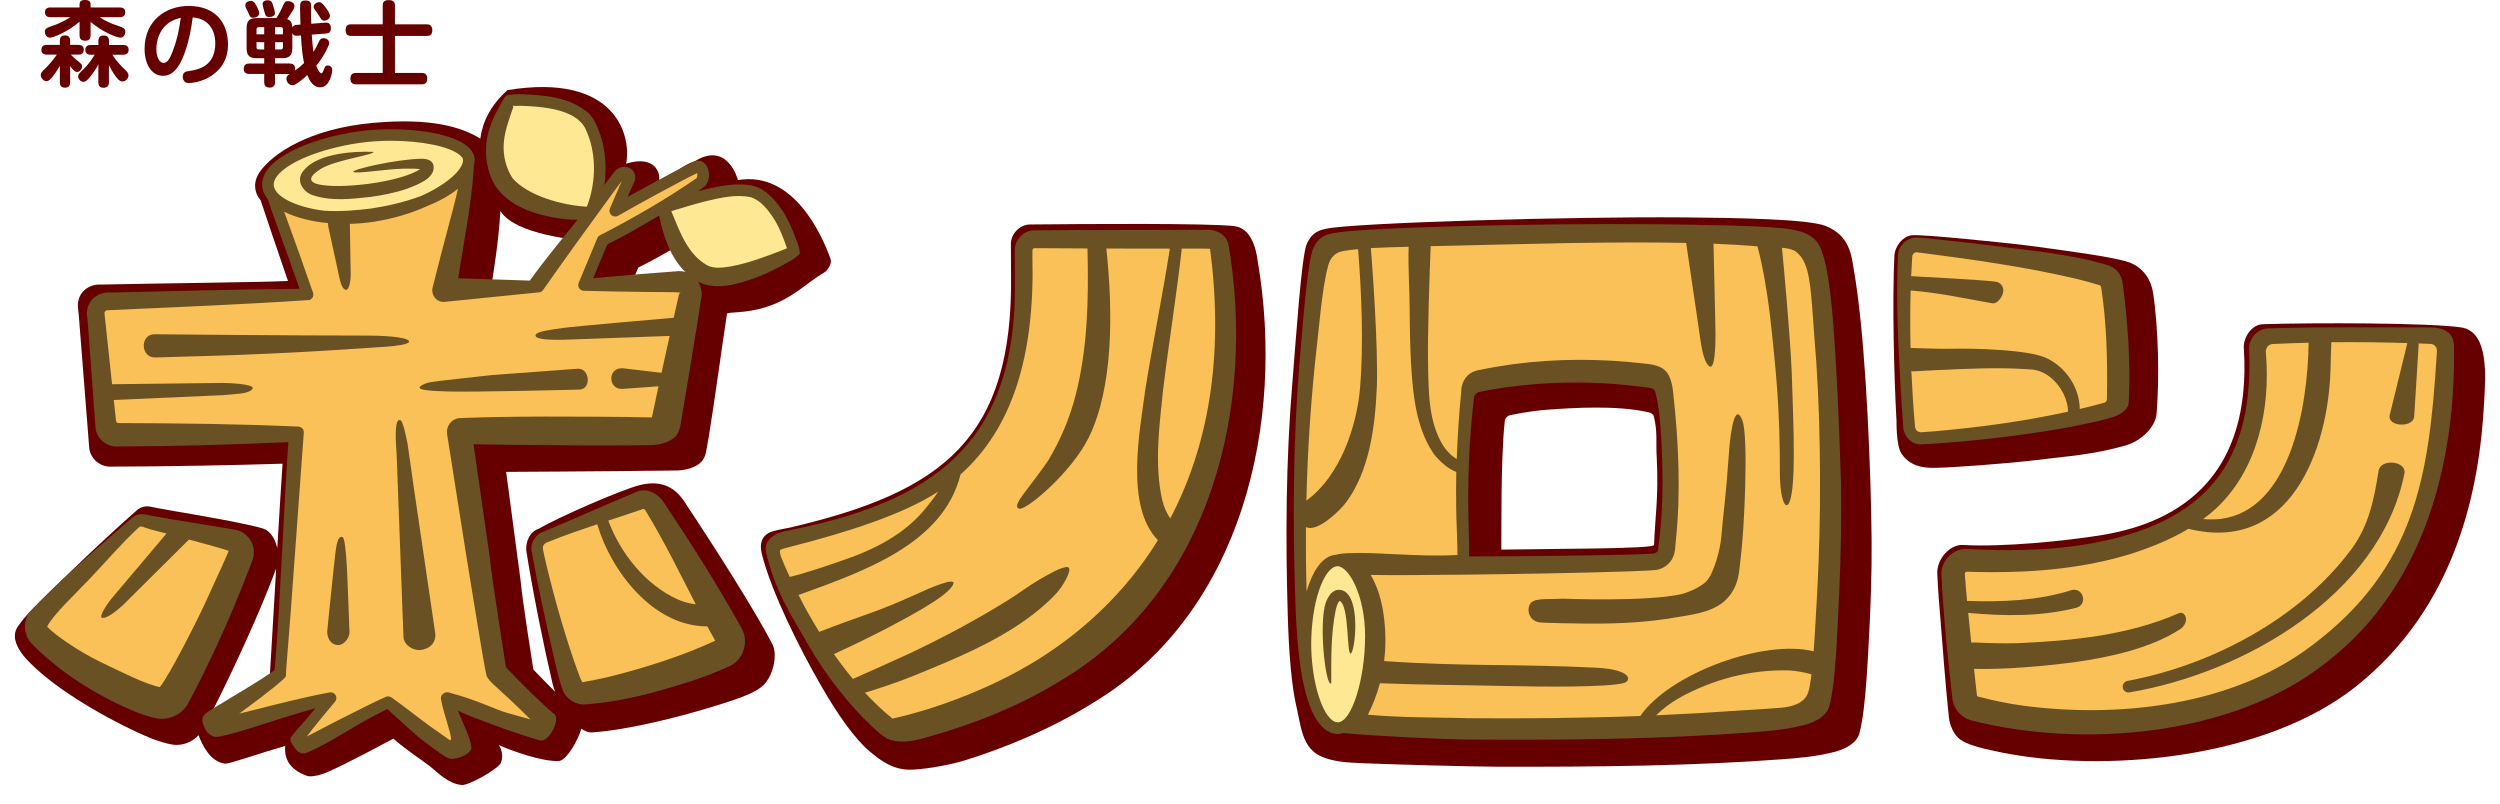 <svg width="84" height="27" viewBox="0 0 84 27" fill="none" xmlns="http://www.w3.org/2000/svg">
<path d="M62.294 9.091C62.208 8.608 62.172 7.931 61.347 7.594C60.758 7.354 58.233 7.318 56.56 7.304C52.834 7.273 45.536 7.481 44.551 7.686C44.23 7.754 44.056 7.874 43.91 8.19C43.727 8.588 43.536 11.507 43.422 12.881C43.205 15.482 43.191 18.103 43.27 20.711C43.285 21.041 43.316 22.76 43.578 23.82C43.699 24.372 43.751 24.954 44.178 25.289C44.434 25.49 44.908 25.598 45.399 25.624C46.498 25.685 49.517 25.759 50.322 25.762C53.584 25.769 56.887 25.738 59.911 25.509C60.411 25.471 60.973 25.423 61.469 25.303C61.84 25.233 62.369 25.038 62.476 24.639C62.705 23.792 62.765 21.969 62.832 20.733C62.888 19.424 62.902 18.546 62.872 17.241C62.812 14.462 62.627 10.982 62.292 9.087L62.294 9.091ZM55.576 18.314C55.521 18.446 52.156 18.436 50.445 18.467C50.453 17.894 50.419 15.466 50.559 14.164C50.565 14.06 50.639 13.976 50.735 13.952C50.735 13.952 51.364 13.81 52.003 13.765C52.858 13.704 54.344 13.607 55.404 13.857C55.476 13.874 55.534 13.912 55.565 13.974C55.704 14.526 55.63 14.846 55.668 15.415C55.732 16.72 55.607 17.4 55.576 18.315V18.314Z" fill="#660000"/>
<path d="M23.055 16.94C22.857 16.644 22.474 16.054 21.497 16.299C20.878 16.453 18.718 17.398 18.107 17.765C17.815 17.852 17.634 18.2 17.692 18.56C17.922 19.993 18.289 21.796 18.563 22.956C18.584 23.039 18.613 23.139 18.651 23.243C18.389 22.978 18.121 22.708 17.921 22.498C17.852 22.049 17.55 20.157 17.494 19.521L17.006 15.856C17.006 15.856 20.201 15.839 22.406 15.812L22.644 15.809C22.988 15.823 23.494 15.708 23.649 15.399C23.714 15.284 23.731 15.156 23.753 15.031L23.833 14.56C23.976 13.704 24.297 11.382 24.427 10.542C24.439 10.473 25.023 10.542 25.723 10.322C26.657 10.03 27.122 9.48 27.68 9.166C27.815 9.087 27.959 8.851 27.909 8.708C27.634 7.93 26.672 5.731 24.795 6.051C24.795 6.051 24.461 4.734 23.352 5.413C22.768 5.605 22.055 6.313 22.092 6.233C22.279 5.884 22.047 5.179 21.038 5.5C21.221 4.585 20.717 2.431 17.052 3.027C16.469 3.548 16.21 4.114 16.139 4.658C15.491 4.257 14.461 3.959 12.563 4.126C10.356 4.32 9.163 5.18 8.75 5.745C8.605 5.943 8.549 6.147 8.58 6.353C8.602 6.49 8.664 6.618 8.761 6.738C8.825 6.941 9.402 8.65 9.676 9.441C8.714 9.486 5.471 9.517 3.415 9.561C3.025 9.534 2.675 9.768 2.622 10.166C2.6 10.312 2.648 10.523 2.651 10.646L2.997 15.042C3.027 15.409 3.373 15.702 3.738 15.678C5.656 15.675 8.028 15.627 9.494 15.58C9.446 16.279 9.382 17.327 9.316 18.421C9.252 18.125 9.093 17.844 8.853 17.765C8.34 17.593 6.31 17.249 5.921 17.185L5.338 17.08L5.037 17.021C4.875 16.991 4.702 17.046 4.588 17.154C3.529 18.081 1.971 19.571 0.983 20.573C0.849 20.728 0.749 20.838 0.605 21.043C0.195 21.629 1.106 22.357 1.248 22.499C2.182 23.354 3.911 24.333 5.084 24.81C5.315 24.899 5.567 24.983 5.814 25.022C6.141 25.063 6.458 24.932 6.671 24.703C6.795 25.033 7.066 25.604 7.568 25.659C7.697 25.673 8.848 25.27 9.583 25.063C9.552 25.398 9.644 25.827 10.316 26.07C10.453 26.12 10.776 26.041 10.988 25.949C11.69 25.646 13.031 24.912 13.218 24.818C13.622 25.181 14.253 25.592 14.47 25.765C14.702 25.952 15.05 26.329 15.509 26.376C15.757 26.401 16.739 25.83 16.822 25.643C16.943 25.369 16.822 25.124 16.761 25.032C17.112 25.199 18.242 25.612 18.791 25.567C19.022 25.548 19.418 24.898 19.533 24.483C19.652 24.569 19.78 24.623 19.936 24.606C21.169 24.516 22.942 24.062 24.12 23.691C24.538 23.553 25.25 23.355 25.585 23.079C25.943 22.813 26.155 22.039 25.952 21.645C25.403 20.576 24.053 18.448 23.051 16.942L23.055 16.94ZM21.444 8.992C22.05 8.692 22.61 8.36 23.186 8.02C23.32 8.683 23.235 9.528 23.146 9.534C22.98 9.542 21.5 10.077 20.97 10.127L21.444 8.992ZM6.968 24.222C7.613 22.983 8.485 21.114 8.993 19.84C9.087 19.61 9.176 19.373 9.265 19.139C9.269 19.126 9.274 19.114 9.279 19.101C9.162 21.088 9.051 23.018 9.039 23.093C8.613 23.399 7.534 23.895 6.968 24.222ZM16.433 10.125C16.61 8.94 16.739 8.243 16.814 7.091C16.817 7.097 16.822 7.102 16.825 7.108C17.346 7.88 19.234 8.053 20.096 8.146C20.213 8.154 20.327 8.16 20.439 8.16C19.894 8.839 19.324 9.523 18.838 10.205L16.432 10.125H16.433Z" fill="#660000"/>
<path d="M82.692 11C81.601 10.844 77.766 10.84 76.035 10.893C75.645 10.899 75.344 11.373 75.396 11.752C75.638 15.9 73.366 17.528 70.629 17.977C69.372 18.183 67.259 18.386 65.987 18.312C65.5 18.267 65.052 18.821 65.094 19.303C65.118 19.831 65.16 20.351 65.204 20.87C65.261 21.625 65.383 23.154 65.463 23.912L65.484 24.107C65.506 24.346 65.645 24.694 65.863 24.848C66.077 25.001 66.454 25.122 67.208 25.275C70.659 25.977 76.084 25.525 79.176 23.053C82.507 20.39 83.316 16.496 83.469 13.474C83.508 12.71 83.651 11.138 82.691 11H82.692Z" fill="#660000"/>
<path d="M71.456 14.955C71.883 14.833 72.424 14.392 72.463 13.887C72.555 12.726 72.528 11.039 72.341 9.826C72.281 9.428 72.036 9.001 71.548 8.819C71.059 8.636 69.302 8.404 68.036 8.238C67.529 8.174 64.677 7.872 64.25 7.903C63.935 7.925 63.665 8.284 63.651 8.595C63.578 10.138 63.637 12.597 63.722 14.13C63.722 14.13 63.71 14.969 63.883 15.232C64.056 15.496 64.342 15.72 64.951 15.72C65.561 15.72 67.49 15.569 68.374 15.463C69.545 15.317 70.311 15.284 71.456 14.958V14.955Z" fill="#660000"/>
<path d="M41.468 7.596C40.558 7.495 36.433 7.524 34.629 7.542C34.265 7.535 33.947 7.864 33.966 8.228L33.971 9.218C34.047 14.735 31.667 16.514 26.629 17.706C26.487 17.746 25.944 17.823 25.804 17.919C25.606 18.044 25.508 18.255 25.6 18.621C25.918 19.894 26.872 21.798 27.576 23.019C28.149 24.018 28.726 24.834 29.224 25.249C29.59 25.554 30.017 25.89 30.658 25.86C31.299 25.829 32.078 25.654 32.399 25.554C33.681 25.157 35.31 24.513 36.826 23.554C41.736 20.541 43.184 14.224 42.262 8.789C42.201 8.301 42.017 7.659 41.468 7.598V7.596Z" fill="#660000"/>
<path d="M70.692 14.008C70.979 13.944 71.264 13.536 71.272 13.244C71.275 13.216 71.071 9.665 71.027 9.579C70.936 9.388 70.408 9.079 70.202 9.031C68.965 8.661 64.721 8.201 64.552 8.206C64.237 8.218 63.894 8.566 63.88 8.878C63.807 10.42 64.094 14.1 64.094 14.1C64.083 14.356 64.398 14.732 64.674 14.772C64.744 14.793 69.538 14.308 70.69 14.008H70.692ZM82.266 12.023C82.258 11.549 81.77 11.29 81.35 11.29C79.731 11.29 78.074 11.267 76.341 11.321C75.951 11.328 75.679 11.858 75.73 12.237C75.892 16.322 73.929 17.763 70.386 18.527C69.142 18.796 67.565 18.813 66.294 18.741C65.808 18.696 65.519 19.023 65.561 19.505C65.585 20.034 65.934 23.781 66.049 23.811C69.795 24.757 74.852 24.464 77.959 22.009C81.438 19.354 82.325 15.627 82.264 12.025L82.266 12.023Z" fill="#F9C158"/>
<path d="M61.439 11.047C61.355 10.024 61.279 9.055 61.073 8.665C60.844 8.23 60.092 7.987 59.791 7.933C59.166 7.819 57.126 7.823 55.454 7.811C51.729 7.78 46.087 7.848 45.103 8.056C44.782 8.123 44.393 8.35 44.248 8.667C44.066 9.065 43.935 10.927 43.821 12.3C43.604 14.902 43.62 17.54 43.7 20.149C43.714 20.48 43.712 21.988 43.974 23.049C44.096 23.602 44.278 24.175 44.646 24.302C45.624 24.637 48.69 24.593 49.593 24.607C52.855 24.635 55.333 24.684 58.356 24.454C58.857 24.417 59.846 24.269 60.342 24.149C60.713 24.079 61.12 23.937 61.227 23.538C61.456 22.691 61.495 21.446 61.562 20.21C61.619 18.901 61.684 17.637 61.654 16.331C61.594 14.371 61.569 12.608 61.441 11.048L61.439 11.047ZM55.974 18.315C55.882 18.773 55.576 18.83 55.209 18.864C54.232 18.956 50.538 18.864 49.254 18.895C49.162 17.735 49.143 15.037 49.285 13.735C49.316 13.063 49.53 12.789 50.263 12.728C50.263 12.728 53.683 12.422 54.661 12.545C54.734 12.555 55.668 12.606 55.852 13.033C55.991 13.585 55.997 14.328 56.034 14.897C56.098 16.202 56.126 17.554 55.974 18.317V18.315Z" fill="#F9C158"/>
<path d="M40.49 7.931C40.49 7.931 36.707 7.945 34.902 7.962C34.538 7.956 34.272 8.363 34.29 8.726V10.008C34.367 15.525 31.805 16.929 26.961 17.886C26.136 18.069 25.831 18.375 25.922 18.741C26.241 20.013 28.488 23.535 29.526 24.481C29.898 24.65 30.392 24.662 30.718 24.573C32.397 24.115 34.148 23.424 35.664 22.466C40.575 19.454 41.991 13.915 41.069 8.48C40.986 8.146 40.807 7.902 40.489 7.931H40.49Z" fill="#F9C158"/>
<path d="M16.703 22.558C16.634 22.109 15.482 14.557 15.482 14.557L21.528 14.618C21.871 14.632 22.351 14.499 22.506 14.19C22.571 14.075 23.048 11.488 23.178 10.647C23.19 10.579 23.413 9.445 23.299 9.274C23.669 9.489 24.335 9.359 24.704 9.274C25.336 9.13 26.585 8.575 26.686 8.45C26.697 8.297 25.852 6.584 25.437 6.464C24.851 6.325 23.162 6.757 23.117 6.769C23.195 6.715 23.766 5.448 23.299 5.578C23.105 5.654 21.338 6.697 20.826 6.983C20.912 6.785 21.063 6.206 21.101 6.128C21.288 5.779 21.115 5.664 20.795 5.823C20.683 5.877 20.123 6.677 20.123 6.677C20.224 5.975 20.244 4.539 19.817 3.99C19.318 3.348 18.03 3.31 17.252 3.289C17.09 3.289 16.398 5.119 16.703 5.854C17.222 7.106 19.552 7.288 19.664 7.288C19.119 7.967 18.501 8.927 18.016 9.609L14.871 9.822C15.056 8.581 15.596 6.421 15.725 5.823C15.75 5.709 15.738 5.197 15.543 5.029C14.915 4.489 13.296 4.405 12 4.602C10.593 4.814 9.573 5.168 9.16 5.732C9.015 5.93 8.915 6.312 9.039 6.618C9.23 7.097 10.015 9.002 10.291 9.794C8.232 9.813 6.087 10.025 4.031 10.069C3.641 10.042 3.23 10.343 3.177 10.741C3.155 10.888 3.482 14.039 3.482 14.039C3.512 14.406 3.972 14.764 4.337 14.741C6.255 14.738 8.011 14.796 9.926 14.71C9.781 16.815 9.397 22.465 9.377 22.588C8.778 23.017 7.25 23.973 7.178 24.054C7.11 24.13 7.27 24.431 7.423 24.512C7.537 24.573 10.23 23.711 10.966 23.505C10.904 23.583 10.26 24.514 10.08 24.757C10.001 24.866 10.174 25.123 10.386 25.031C11.088 24.729 12.856 23.658 13.043 23.566C13.447 23.929 14.743 25.053 14.907 25.123C15.136 25.223 15.571 25.264 15.608 25.063C15.632 24.941 15.281 23.778 15.181 23.536C15.532 23.703 17.335 24.44 17.807 24.575C18.105 24.659 18.535 24.225 18.326 24.055C17.918 23.723 17.205 23.085 16.708 22.558H16.703ZM20.276 8.053C20.882 7.753 21.717 7.31 22.292 6.97C22.426 7.633 23.126 8.873 23.635 9.366C23.555 9.342 20.226 9.5 19.696 9.548L20.276 8.051V8.053ZM8.182 18.711C8.239 18.314 8.08 18.031 7.694 17.978C7.654 17.969 5.068 17.49 5.068 17.49C4.906 17.46 4.359 17.657 4.243 17.765C3.273 18.695 1.26 20.651 1.159 20.879C1.059 21.111 1.274 21.482 1.404 21.704C1.51 21.877 4.883 23.742 5.129 23.781C5.556 23.832 6.013 23.542 6.197 23.169C6.207 23.152 8.176 18.8 8.182 18.711ZM22.23 17.276C22.032 16.98 21.603 16.731 21.252 16.879C20.664 17.127 18.657 17.881 18.565 17.917C18.273 18.005 17.924 18.315 18.077 18.833C18.077 18.833 19.023 22.802 19.145 23.138C19.267 23.444 19.761 23.45 20.092 23.413C21.325 23.322 24.389 22.126 24.458 22.069C24.815 21.802 24.65 21.415 24.427 21.03C23.607 19.559 23.231 18.78 22.228 17.273L22.23 17.276Z" fill="#F9C158"/>
<path d="M41.273 8.199C41.19 7.866 40.84 7.694 40.521 7.722H40.323C38.513 7.73 36.565 7.722 34.761 7.739C34.398 7.733 34.08 8.062 34.098 8.426V8.625L34.103 9.416C34.179 14.933 31.318 16.87 26.476 17.827C26.334 17.868 26.178 17.875 26.039 17.972C25.841 18.097 25.662 18.255 25.754 18.621C26.072 19.893 26.477 20.484 27.179 21.705C27.753 22.705 28.539 23.692 29.255 24.367C29.425 24.528 29.604 24.698 29.808 24.818C30.179 24.986 30.641 24.91 30.967 24.821C32.646 24.363 34.276 23.734 35.792 22.775C40.702 19.762 42.198 13.636 41.276 8.201L41.273 8.199ZM26.231 18.466C26.264 18.445 26.658 18.345 26.658 18.345C28.459 17.886 30.337 17.283 31.483 16.544C31.499 16.534 31.513 16.523 31.528 16.514C31.408 16.695 31.274 16.868 31.115 17.063C30.395 17.963 29.344 18.484 28.26 18.847C27.764 19.017 27.125 19.242 26.535 19.385C26.301 18.861 26.14 18.537 26.229 18.47L26.231 18.466ZM34.568 22.345C32.979 23.282 31.117 23.903 29.988 24.146C29.663 23.884 29.356 23.589 29.063 23.276C29.538 23.128 30.137 22.937 30.77 22.678C32.079 22.142 33.404 21.599 34.552 20.762C34.995 20.439 35.427 20.038 35.603 19.805C35.779 19.571 36.052 19.082 35.87 19.054C35.686 19.026 35.146 19.343 34.862 19.511C34.571 19.684 34.172 19.978 33.886 20.155C32.77 20.854 31.53 21.503 30.497 21.986C29.892 22.267 29.276 22.534 28.657 22.813C28.431 22.541 28.219 22.262 28.02 21.978C29.517 21.289 30.516 20.737 30.997 20.452C31.52 20.14 31.959 19.84 32.035 19.611C32.113 19.376 31.176 19.786 30.828 19.946C29.46 20.578 29.053 20.637 27.525 21.231C27.262 20.806 27.028 20.386 26.83 19.992C29.094 19.173 31.692 18.261 32.275 15.94C34.028 14.379 34.772 11.928 34.689 8.622L34.691 8.424C34.686 8.377 34.714 8.337 34.763 8.338C35.343 8.343 35.938 8.344 36.539 8.348C36.582 10.046 36.545 11.7 36.144 13.268C35.951 14.027 35.642 14.766 35.24 15.437C35.028 15.762 34.976 15.814 34.644 16.263C34.395 16.6 34.008 17.035 34.248 17.093C34.488 17.149 36.004 15.876 36.584 14.696C37.398 13.037 37.407 10.531 37.173 8.351C37.888 8.352 38.602 8.354 39.307 8.354C39.066 9.918 38.742 11.471 38.488 13.051C38.302 14.46 37.786 17.007 38.907 18.15C37.782 19.97 36.252 21.355 34.569 22.346L34.568 22.345ZM39.322 17.419C39.196 17.245 39.101 17.019 39.043 16.768C38.787 15.589 38.951 14.342 39.076 13.132C39.264 11.547 39.53 9.958 39.707 8.354C39.913 8.354 40.119 8.354 40.323 8.354C40.389 8.355 40.579 8.351 40.638 8.358C40.648 8.358 40.654 8.365 40.659 8.368C41.148 12.089 40.554 15.076 39.322 17.417V17.419Z" fill="#695123"/>
<path d="M70.838 14.061C71.125 13.997 71.515 13.81 71.524 13.52C71.527 13.492 71.529 13.403 71.532 13.375C71.585 12.151 71.49 10.768 71.326 9.55C71.315 9.456 71.295 9.36 71.251 9.276C71.161 9.084 70.975 8.943 70.771 8.895C69.534 8.525 68.145 8.412 66.88 8.246C66.373 8.182 65.868 8.125 65.361 8.072C65.186 8.059 64.539 7.975 64.371 7.98C64.056 7.992 63.786 8.268 63.772 8.58C63.699 10.122 63.783 11.643 63.869 13.176L63.92 13.938L63.948 14.32C63.937 14.576 64.151 14.879 64.427 14.919C64.497 14.939 64.6 14.927 64.669 14.925C65.561 14.877 66.454 14.788 67.34 14.682C68.511 14.535 69.69 14.359 70.843 14.061H70.838ZM64.329 8.494C64.38 8.469 64.382 8.472 64.543 8.494C66.284 8.72 68.062 8.967 69.763 9.368C70.021 9.428 70.273 9.5 70.524 9.577C70.563 9.586 70.588 9.611 70.598 9.648C70.786 10.869 70.816 12.126 70.793 13.361V13.408C70.791 13.422 70.791 13.421 70.79 13.428C70.785 13.483 70.743 13.527 70.691 13.536C70.423 13.609 70.152 13.678 69.88 13.742C69.871 13.01 69.4 12.319 68.736 12.02C68.134 11.749 66.319 11.696 65.478 11.719C65.246 11.727 64.422 11.699 64.195 11.691C64.179 11.047 64.179 10.403 64.198 9.761C64.199 9.761 64.203 9.761 64.204 9.761C65.247 9.849 65.933 10.016 66.944 10.191C67.112 10.221 67.292 9.963 67.31 9.793C67.329 9.63 67.212 9.481 67.048 9.463C66.496 9.399 64.624 9.3 64.215 9.279C64.226 9.056 64.237 8.833 64.252 8.611C64.259 8.561 64.287 8.516 64.33 8.494H64.329ZM64.21 9.374C64.21 9.374 64.21 9.363 64.21 9.358L64.224 9.374C64.224 9.374 64.215 9.374 64.21 9.374ZM64.641 14.518L64.549 14.524C64.416 14.523 64.34 14.436 64.341 14.287C64.288 13.681 64.249 13.071 64.221 12.461C64.248 12.479 64.277 12.485 64.312 12.477C64.438 12.469 64.805 12.45 64.932 12.443C66.01 12.394 67.144 12.33 68.213 12.413C68.895 12.424 69.478 13.177 69.486 13.832C68.017 14.156 66.514 14.359 65.018 14.49L64.641 14.518Z" fill="#695123"/>
<path d="M82.455 11.627C82.448 11.153 82.081 11.002 81.662 11.002C80.043 11.002 77.942 10.978 76.212 11.033C75.822 11.039 75.521 11.421 75.572 11.8C75.734 15.886 73.78 17.706 69.935 18.315C68.675 18.502 67.395 18.516 66.124 18.445C65.637 18.399 65.19 18.861 65.232 19.343C65.255 19.872 65.297 20.391 65.341 20.91C65.399 21.665 65.494 22.485 65.573 23.243L65.595 23.438C65.617 23.676 65.739 23.904 65.929 24.052C66.022 24.127 66.133 24.18 66.249 24.21C69.994 25.156 75.033 24.732 78.139 22.278C81.618 19.622 82.515 15.232 82.454 11.628L82.455 11.627ZM74.445 17.099C75.861 15.786 76.291 13.734 76.135 11.875C76.109 11.724 76.193 11.574 76.355 11.56C76.76 11.54 77.166 11.524 77.573 11.515C77.573 11.521 77.57 11.529 77.57 11.535C77.539 13.673 76.949 17.141 74.613 17.436C74.42 17.457 74.223 17.456 74.025 17.44C74.17 17.333 74.311 17.222 74.445 17.099ZM81.869 11.986C81.613 16.042 81.135 19.093 77.684 21.685C75.022 23.714 71.186 24.143 67.942 23.706C67.438 23.639 66.944 23.528 66.457 23.404C66.445 23.4 66.434 23.391 66.428 23.38L66.425 23.371C66.425 23.371 66.425 23.368 66.425 23.366C66.408 23.252 66.356 22.717 66.328 22.474C67.388 22.501 68.677 22.382 69.692 22.251C70.95 22.078 72.288 21.763 73.235 21.152C73.604 20.913 73.428 20.502 73.202 20.606C71.525 21.344 69.628 21.532 67.809 21.61C67.364 21.623 66.877 21.613 66.428 21.59C66.375 21.588 66.305 21.59 66.233 21.59C66.197 21.258 66.164 20.926 66.132 20.593C67.349 20.704 68.575 20.724 69.782 20.417C70.166 20.282 69.982 19.715 69.592 19.831C68.483 20.183 67.265 20.232 66.093 20.191C66.066 19.892 66.04 19.594 66.019 19.296C66.016 19.265 66.022 19.251 66.035 19.234C66.041 19.226 66.049 19.22 66.057 19.216C66.068 19.213 66.064 19.21 66.091 19.21C66.353 19.218 66.617 19.224 66.88 19.224C68.469 19.232 70.074 19.078 71.599 18.61C72.268 18.393 72.929 18.13 73.532 17.768C76.943 18.611 78.211 15.129 78.303 12.48L78.331 11.499C79.182 11.49 80.035 11.501 80.887 11.527C80.883 11.54 80.879 11.552 80.877 11.566L80.288 13.977C80.252 14.347 81.083 14.37 81.116 14.002L81.266 11.602C81.266 11.579 81.264 11.558 81.259 11.54C81.372 11.544 81.486 11.547 81.598 11.552L81.646 11.554C81.743 11.55 81.833 11.611 81.868 11.703C81.879 11.735 81.883 11.767 81.882 11.8L81.869 11.984V11.986Z" fill="#695123"/>
<path d="M79.921 15.811C79.775 16.755 79.6 17.642 79.022 18.433C77.846 20.026 76.152 21.212 74.342 22C73.425 22.397 72.464 22.694 71.482 22.88C71.377 22.899 71.307 22.998 71.324 23.105C71.341 23.211 71.443 23.282 71.549 23.264C75.387 22.618 79.974 20 80.791 15.9C80.854 15.484 79.993 15.404 79.921 15.813V15.811Z" fill="#695123"/>
<path d="M2.011 2.211C1.926 2.35 1.903 2.397 1.822 2.504C1.705 2.662 1.643 2.727 1.558 2.727C1.457 2.727 1.37 2.614 1.37 2.52C1.37 2.455 1.398 2.416 1.521 2.3C1.599 2.225 1.763 2.052 1.911 1.835H1.577C1.536 1.835 1.391 1.835 1.391 1.672C1.391 1.508 1.536 1.508 1.577 1.508H2.011V1.379C2.011 1.24 2.067 1.19 2.193 1.19C2.35 1.19 2.357 1.319 2.357 1.379V1.508H2.63C2.714 1.508 2.815 1.53 2.815 1.672C2.815 1.832 2.68 1.835 2.63 1.835H2.379C2.419 1.879 2.539 1.993 2.636 2.068C2.728 2.14 2.759 2.169 2.759 2.232C2.759 2.324 2.667 2.42 2.589 2.42C2.533 2.42 2.469 2.37 2.357 2.225V2.757C2.357 2.871 2.316 2.946 2.181 2.946C2.014 2.946 2.011 2.816 2.011 2.757V2.21V2.211ZM3.044 1.179C3.044 1.241 3.038 1.368 2.871 1.368C2.736 1.368 2.673 1.321 2.673 1.179V0.73C2.265 1.073 1.798 1.265 1.677 1.265C1.551 1.265 1.507 1.135 1.507 1.07C1.507 0.953 1.575 0.931 1.828 0.844C1.948 0.803 2.177 0.702 2.366 0.577H1.699C1.658 0.577 1.51 0.577 1.51 0.416C1.51 0.256 1.646 0.25 1.699 0.25H2.673V0.145C2.673 0.019 2.778 0 2.843 0C2.931 0 3.044 0.012 3.044 0.145V0.25H4.019C4.06 0.25 4.208 0.25 4.208 0.413C4.208 0.577 4.063 0.577 4.019 0.577H3.345C3.556 0.719 3.776 0.806 3.896 0.844C4.134 0.922 4.211 0.948 4.211 1.07C4.211 1.132 4.173 1.265 4.044 1.265C3.915 1.265 3.434 1.067 3.044 0.736V1.179ZM3.774 1.839C3.91 2.055 4.077 2.225 4.161 2.303C4.275 2.408 4.318 2.461 4.318 2.539C4.318 2.629 4.222 2.737 4.117 2.737C4.049 2.737 4 2.699 3.954 2.649C3.879 2.568 3.762 2.392 3.66 2.188V2.76C3.66 2.893 3.604 2.949 3.472 2.949C3.305 2.949 3.305 2.804 3.305 2.76V2.166C3.261 2.25 3.233 2.308 3.104 2.481C2.974 2.657 2.89 2.751 2.804 2.751C2.719 2.751 2.625 2.66 2.625 2.571C2.625 2.503 2.659 2.464 2.798 2.333C2.87 2.267 3.04 2.082 3.182 1.839H3.052C3.012 1.839 2.867 1.839 2.867 1.675C2.867 1.511 3.015 1.511 3.052 1.511H3.306V1.382C3.306 1.237 3.372 1.193 3.495 1.193C3.656 1.193 3.662 1.322 3.662 1.382V1.511H4.133C4.214 1.511 4.322 1.53 4.322 1.675C4.322 1.835 4.183 1.839 4.133 1.839H3.777H3.774Z" fill="#660000"/>
<path d="M6.024 2.172C5.873 2.417 5.709 2.547 5.48 2.547C5.078 2.547 4.858 2.135 4.858 1.644C4.858 0.7 5.56 0.2 6.339 0.2C7.283 0.2 7.66 0.816 7.66 1.489C7.66 1.644 7.66 2.179 7.097 2.55C6.779 2.763 6.399 2.791 6.349 2.791C6.144 2.791 6.141 2.603 6.141 2.578C6.141 2.417 6.255 2.398 6.371 2.383C6.618 2.345 7.233 2.25 7.233 1.461C7.233 0.954 6.957 0.616 6.475 0.586C6.374 1.391 6.176 1.923 6.023 2.174L6.024 2.172ZM5.722 0.735C5.366 0.954 5.254 1.347 5.254 1.65C5.254 1.952 5.374 2.115 5.499 2.115C5.628 2.115 5.722 1.942 5.804 1.719C5.974 1.266 6.027 0.933 6.074 0.596C6.003 0.615 5.87 0.646 5.722 0.735Z" fill="#660000"/>
<path d="M9.241 2.484V2.754C9.241 2.801 9.241 2.943 9.068 2.943C8.93 2.943 8.877 2.883 8.877 2.754V2.484H8.379C8.335 2.484 8.19 2.484 8.19 2.317C8.19 2.185 8.256 2.135 8.379 2.135H8.877V1.955H8.619C8.393 1.955 8.286 1.874 8.286 1.622V0.945C8.286 0.688 8.393 0.608 8.619 0.608H9.285C9.316 0.564 9.399 0.435 9.489 0.234C9.564 0.064 9.577 0.039 9.678 0.039C9.762 0.039 9.892 0.083 9.892 0.2C9.892 0.281 9.857 0.332 9.65 0.642C9.747 0.689 9.814 0.72 9.82 0.926C9.848 0.858 9.901 0.842 9.965 0.836L10.095 0.826C10.086 0.537 10.082 0.362 10.082 0.301C10.082 0.112 10.082 0.016 10.268 0.016C10.441 0.016 10.45 0.114 10.45 0.198C10.45 0.578 10.45 0.625 10.459 0.798L10.938 0.761C11.064 0.752 11.117 0.823 11.117 0.95C11.117 1.076 11.064 1.116 10.96 1.126L10.475 1.163C10.494 1.442 10.509 1.578 10.531 1.745C10.597 1.647 10.629 1.581 10.71 1.411C10.748 1.33 10.782 1.282 10.865 1.282C10.933 1.282 11.06 1.319 11.06 1.449C11.06 1.517 10.949 1.725 10.905 1.804C10.852 1.895 10.76 2.049 10.626 2.206C10.698 2.411 10.765 2.461 10.799 2.461C10.831 2.461 10.837 2.448 10.883 2.334C10.924 2.23 10.937 2.199 11.01 2.199C11.057 2.199 11.164 2.227 11.164 2.359C11.164 2.431 11.08 2.935 10.759 2.935C10.492 2.935 10.375 2.645 10.325 2.52C10.214 2.628 10.084 2.737 9.957 2.816C9.886 2.863 9.85 2.863 9.825 2.863C9.705 2.863 9.624 2.746 9.624 2.646C9.624 2.559 9.677 2.523 9.728 2.486H9.24L9.241 2.484ZM8.601 0.164C8.616 0.192 8.711 0.371 8.711 0.443C8.711 0.527 8.616 0.597 8.51 0.597C8.404 0.597 8.387 0.541 8.328 0.393C8.318 0.371 8.272 0.282 8.262 0.263C8.247 0.223 8.24 0.201 8.24 0.182C8.24 0.062 8.376 0.031 8.432 0.031C8.516 0.031 8.555 0.084 8.599 0.164H8.601ZM8.877 1.154V0.912H8.694C8.632 0.912 8.619 0.953 8.619 0.987V1.154H8.877ZM8.877 1.417H8.619V1.587C8.619 1.631 8.638 1.662 8.694 1.662H8.877V1.417ZM9.156 0.122C9.181 0.187 9.237 0.388 9.237 0.433C9.237 0.557 9.107 0.572 9.045 0.572C8.937 0.572 8.916 0.516 8.891 0.421C8.878 0.38 8.822 0.167 8.822 0.148C8.822 0.025 8.933 0.009 8.992 0.009C9.112 0.009 9.14 0.078 9.156 0.12V0.122ZM9.243 1.154H9.507V0.987C9.507 0.943 9.488 0.912 9.435 0.912H9.243V1.154ZM9.734 2.135C9.864 2.135 9.914 2.2 9.914 2.308C9.914 2.339 9.91 2.358 9.907 2.37C10.062 2.266 10.171 2.163 10.216 2.119C10.172 1.906 10.138 1.673 10.112 1.191L9.985 1.201C9.91 1.207 9.85 1.185 9.822 1.107V1.62C9.822 1.874 9.711 1.954 9.485 1.954H9.243V2.133H9.734V2.135ZM9.243 1.417V1.662H9.435C9.491 1.662 9.507 1.628 9.507 1.587V1.417H9.243ZM10.957 0.273C11.013 0.351 11.086 0.458 11.086 0.533C11.086 0.617 10.988 0.694 10.894 0.694C10.82 0.694 10.801 0.663 10.737 0.555C10.696 0.49 10.662 0.441 10.617 0.379C10.564 0.313 10.539 0.277 10.539 0.224C10.539 0.14 10.64 0.073 10.728 0.073C10.771 0.073 10.818 0.079 10.957 0.274V0.273Z" fill="#660000"/>
<path d="M14.335 0.817C14.384 0.817 14.526 0.82 14.526 1.012C14.526 1.204 14.403 1.207 14.335 1.207H13.271V2.45H14.165C14.217 2.45 14.356 2.45 14.356 2.638C14.356 2.827 14.236 2.833 14.165 2.833H11.963C11.913 2.833 11.774 2.833 11.774 2.641C11.774 2.462 11.891 2.45 11.963 2.45H12.859V1.207H11.805C11.749 1.207 11.613 1.207 11.613 1.015C11.613 0.823 11.73 0.817 11.805 0.817H12.859V0.195C12.859 0.132 12.862 0.003 13.054 0.003C13.209 0.003 13.271 0.056 13.271 0.195V0.817H14.335Z" fill="#660000"/>
<path d="M12.602 4.564C11.388 4.646 10.258 4.887 9.489 5.372C8.72 5.857 8.6 6.585 9.57 6.949C10.54 7.312 12.238 7.434 13.491 7.07C14.743 6.707 15.798 5.907 15.755 5.413C15.711 4.918 13.815 4.483 12.602 4.564Z" fill="#FFE893"/>
<path d="M17.252 3.291C17.252 3.291 15.955 5.538 17.226 6.462C18.497 7.387 19.941 7.155 19.941 7.155C19.941 7.155 20.46 5.249 19.883 4.382C19.306 3.515 17.252 3.291 17.252 3.291Z" fill="#FFE893"/>
<path d="M22.291 6.972C22.291 6.972 22.712 9.293 23.925 9.35C25.138 9.408 26.685 8.454 26.685 8.454C26.685 8.454 26.484 6.645 25.436 6.467C24.388 6.289 22.291 6.972 22.291 6.972Z" fill="#FFE893"/>
<path d="M43.738 21.479C43.854 22.693 44.027 24.541 44.894 24.541C45.761 24.541 46.223 22.923 46.223 21.537C46.223 20.151 45.53 18.938 44.952 18.938C44.373 18.938 43.623 20.266 43.738 21.479Z" fill="#FFE893"/>
<path d="M8.448 18.916C8.479 18.833 8.519 18.735 8.524 18.646C8.58 18.248 8.278 17.854 7.893 17.799C7.852 17.79 7.564 17.743 7.52 17.734C7.144 17.671 6.14 17.509 5.75 17.445L5.167 17.341L4.866 17.281C4.704 17.252 4.531 17.306 4.417 17.414C3.358 18.342 2.269 19.265 1.279 20.268C1.145 20.422 1.003 20.508 0.902 20.737C0.802 20.969 0.818 21.245 0.947 21.467C1.053 21.64 1.22 21.777 1.362 21.918C2.296 22.772 3.42 23.455 4.593 23.934C4.824 24.023 5.076 24.107 5.323 24.146C5.75 24.197 6.16 23.963 6.344 23.592C6.353 23.575 6.422 23.444 6.431 23.427C7.08 22.189 7.656 20.918 8.175 19.617C8.268 19.387 8.357 19.15 8.446 18.916H8.448ZM6.93 20.183C6.664 20.785 5.649 22.772 5.371 23.084C4.948 23.017 4.025 22.557 3.334 22.222C2.728 21.928 1.873 21.369 1.585 21.057C1.741 20.7 2.542 19.943 3.01 19.452C3.55 18.886 4.099 18.237 4.676 17.71C4.711 17.688 4.75 17.685 4.782 17.698L5.056 17.787C5.056 17.787 5.279 17.844 5.594 17.927L3.785 20.067C3.603 20.28 3.322 20.715 3.419 20.754C3.571 20.815 3.954 20.495 4.12 20.343L6.35 18.128C6.949 18.289 7.559 18.457 7.687 18.51C7.531 18.889 7.146 19.698 6.93 20.182V20.183Z" fill="#695123"/>
<path d="M22.297 16.87C22.099 16.574 21.729 16.379 21.38 16.527C20.792 16.775 19.612 17.286 19.025 17.542C18.921 17.584 18.377 17.816 18.286 17.852C17.995 17.94 17.792 18.262 17.871 18.557L17.898 18.718C18.11 19.88 18.369 21.027 18.631 22.181C18.715 22.523 18.785 22.857 18.908 23.193C19.03 23.499 19.362 23.702 19.693 23.664C20.926 23.574 22.009 23.27 23.187 22.899C23.605 22.761 24.019 22.607 24.432 22.42C24.515 22.384 24.605 22.34 24.674 22.284C25.031 22.017 25.135 21.487 24.914 21.102C24.093 19.632 23.3 18.376 22.297 16.871V16.87ZM21.598 17.105C21.622 17.102 21.644 17.105 21.661 17.119C21.684 17.14 21.665 17.119 21.74 17.241C22.341 18.233 22.848 19.274 23.378 20.305C23.172 20.282 22.966 20.226 22.765 20.138C21.686 19.647 20.848 18.595 20.438 17.492C20.836 17.361 21.229 17.233 21.598 17.105ZM20.593 22.708C20.264 22.794 19.922 22.857 19.593 22.919C19.585 22.93 19.565 22.919 19.557 22.91C19.509 22.824 19.473 22.713 19.429 22.607C19 21.419 18.648 20.182 18.352 18.952L18.282 18.643C18.264 18.546 18.232 18.415 18.241 18.39C18.25 18.295 18.334 18.233 18.428 18.206C18.938 17.999 19.501 17.804 20.067 17.615C20.533 19.206 21.965 21.057 23.766 21.046C23.853 21.208 23.942 21.369 24.033 21.528C22.939 22.032 21.761 22.41 20.593 22.708Z" fill="#695123"/>
<path d="M12.541 5.097C12.541 5.097 12.535 5.09 12.53 5.085C12.533 5.088 12.537 5.093 12.541 5.097Z" fill="#695123"/>
<path d="M12.529 5.085C12.496 5.049 12.513 5.068 12.529 5.085V5.085Z" fill="#695123"/>
<path d="M10.515 6.56C11.153 6.772 11.811 6.683 12.451 6.616C12.869 6.557 13.285 6.478 13.692 6.336C13.999 6.211 14.643 6.002 14.565 5.554C14.525 5.367 14.319 5.339 14.18 5.333C13.335 5.344 11.807 5.696 11.871 5.774C11.934 5.854 12.945 5.682 13.558 5.667C13.737 5.668 13.948 5.659 14.119 5.682C13.444 6.131 11.384 6.376 10.65 6.183C10.213 6.043 10.617 5.773 10.818 5.653C11.345 5.358 12.625 5.193 12.543 5.102C11.839 5.074 10.515 5.158 10.126 5.843C9.97 6.158 10.238 6.476 10.514 6.56H10.515Z" fill="#695123"/>
<path d="M12.544 5.102C12.544 5.102 12.541 5.099 12.54 5.098C12.543 5.101 12.544 5.102 12.544 5.102Z" fill="#695123"/>
<path d="M26.754 8.056C26.629 7.713 26.487 7.379 26.285 7.067C26.049 6.726 25.748 6.373 25.333 6.252C24.747 6.113 24.134 6.261 23.591 6.389C23.546 6.401 23.501 6.414 23.454 6.426C23.532 6.372 23.608 6.317 23.683 6.259C23.958 5.993 23.819 5.286 23.354 5.416C23.159 5.492 22.801 5.696 22.631 5.779C22.129 6.05 21.598 6.333 21.087 6.618C21.173 6.42 21.257 6.227 21.296 6.149C21.483 5.799 21.12 5.486 20.8 5.645C20.688 5.7 20.628 5.793 20.593 5.837L20.471 5.996C20.471 5.996 20.377 6.122 20.307 6.216C20.409 5.514 20.323 4.79 20.012 4.139C19.955 4.017 19.858 3.875 19.754 3.783C19.133 3.258 18.267 3.189 17.489 3.166C17.327 3.166 17.156 3.166 17.001 3.217C16.941 3.287 16.889 3.379 16.844 3.462C16.752 3.629 16.655 3.806 16.577 3.984C16.24 4.684 16.229 5.579 16.65 6.255C17.171 7.027 18.199 7.275 19.061 7.37C19.178 7.377 19.292 7.384 19.404 7.384C18.857 8.062 18.289 8.747 17.803 9.428L15.397 9.349C15.582 8.107 15.846 6.874 15.919 5.618C15.919 5.611 15.918 5.603 15.913 5.597C15.936 5.523 15.949 5.452 15.949 5.38C15.949 5.263 15.908 5.09 15.712 4.921C15.083 4.382 13.274 4.227 11.98 4.424C10.573 4.636 9.399 5.138 8.986 5.701C8.841 5.899 8.785 6.103 8.816 6.309C8.838 6.447 8.9 6.574 8.997 6.694C9.061 6.897 9.131 7.087 9.204 7.293C9.488 8.07 9.789 8.912 10.065 9.703C8.007 9.721 5.775 9.785 3.72 9.829C3.33 9.802 2.979 10.036 2.926 10.434C2.904 10.581 2.953 10.791 2.956 10.914L3.208 14.365C3.238 14.732 3.584 15.025 3.949 15.001C5.867 14.998 7.773 14.941 9.688 14.855C9.543 16.96 9.419 20.127 9.259 22.123C9.245 22.225 9.242 22.395 9.22 22.519C8.621 22.948 7.908 23.344 7.277 23.734C7.204 23.781 6.96 23.917 6.889 23.996C6.82 24.073 6.759 24.133 6.82 24.317C6.889 24.525 6.965 24.64 7.118 24.721C7.232 24.782 7.367 24.752 7.419 24.738C7.766 24.667 8.071 24.572 8.384 24.476C9.094 24.253 9.861 24.001 10.597 23.795C10.534 23.873 10.472 23.949 10.408 24.027C10.221 24.258 9.962 24.517 9.783 24.76C9.703 24.869 9.826 25.014 9.897 25.119C9.979 25.241 10.112 25.379 10.324 25.287C11.026 24.985 11.771 24.478 12.449 24.116C12.638 24.016 12.827 23.917 13.014 23.825C13.418 24.188 13.859 24.603 14.076 24.776C14.308 24.963 14.887 25.4 15.049 25.471C15.278 25.571 15.797 25.353 15.835 25.15C15.858 25.029 15.715 24.651 15.666 24.539C15.59 24.361 15.486 24.122 15.384 23.879C15.735 24.046 16.127 24.185 16.437 24.302C17.062 24.539 17.67 24.743 18.143 24.877C18.441 24.961 18.838 24.168 18.628 23.996C18.219 23.664 17.5 22.948 17.001 22.421C16.933 21.972 16.516 19.38 16.459 18.744L15.91 14.927C15.91 14.927 19.329 14.987 21.535 14.961L21.773 14.958C22.116 14.972 22.623 14.856 22.777 14.548C22.843 14.432 22.86 14.304 22.882 14.18L22.961 13.709C23.105 12.853 23.372 11.254 23.501 10.415C23.513 10.347 23.543 10.124 23.555 10.061C23.61 9.846 23.562 9.629 23.449 9.458C23.819 9.673 24.318 9.634 24.688 9.547C25.319 9.403 25.898 9.137 26.456 8.823C26.592 8.744 26.766 8.65 26.869 8.527C26.88 8.374 26.805 8.199 26.755 8.057L26.754 8.056ZM20.405 8.213C21.012 7.914 21.572 7.582 22.147 7.242C22.281 7.905 22.517 8.645 23.025 9.138C22.946 9.115 22.86 9.104 22.771 9.112C22.604 9.119 21.687 9.202 21.522 9.208C20.992 9.255 20.462 9.299 19.93 9.349L20.404 8.213H20.405ZM23.409 5.985C23.409 5.985 23.409 5.985 23.409 5.987C23.409 5.99 23.409 5.987 23.409 5.985ZM17.218 5.983C17.004 5.647 16.9 5.243 16.925 4.84C16.945 4.44 17.101 4.022 17.234 3.635C17.254 3.588 17.245 3.577 17.227 3.532C17.246 3.546 17.251 3.558 17.268 3.56C17.341 3.558 17.415 3.554 17.488 3.555C18.182 3.576 19.333 3.654 19.665 4.315C20.052 5.115 20.039 6.113 19.719 6.944C18.924 6.908 17.726 6.581 17.218 5.983ZM9.299 5.93C9.649 5.453 10.748 5.003 12.038 4.808C12.39 4.755 12.764 4.73 13.134 4.73C14.141 4.73 15.107 4.915 15.457 5.216C15.524 5.274 15.559 5.33 15.559 5.38C15.559 5.696 15.019 6.195 14.159 6.581C13.566 6.805 12.919 6.939 12.477 7.005C12.052 7.059 11.462 7.117 10.89 7.081C9.954 6.961 9.259 6.62 9.2 6.247C9.184 6.147 9.217 6.043 9.299 5.93ZM21.224 14.011C19.343 13.996 17.284 13.975 15.414 14.049C15.158 14.089 14.982 14.329 15.022 14.585L15.663 18.64C15.769 19.298 16.053 21.047 16.161 21.679C16.214 21.986 16.282 22.405 16.349 22.711C16.451 22.912 16.658 23.057 16.809 23.207C17.238 23.584 17.822 24.172 17.822 24.172L17.062 23.959C16.638 23.845 16.047 23.52 15.079 23.268C14.938 23.23 14.792 23.347 14.817 23.496C14.924 24.08 15.267 24.907 15.117 24.872L14.419 24.38C14.012 24.085 13.616 23.758 13.151 23.433C13.098 23.396 13.026 23.386 12.962 23.415C12.718 23.522 12.49 23.636 12.258 23.75C11.624 24.063 10.937 24.416 10.307 24.748C10.592 24.366 10.99 23.898 11.256 23.578C11.291 23.536 11.309 23.478 11.299 23.421C11.28 23.311 11.171 23.241 11.063 23.268C10.13 23.441 9.151 23.701 8.23 23.931C8.166 23.946 8.102 23.962 8.038 23.976C8.546 23.6 9.065 23.227 9.536 22.809C9.569 22.772 9.611 22.738 9.61 22.683C9.61 22.576 9.614 22.499 9.622 22.412C9.661 21.961 9.73 21.089 9.763 20.634C9.861 19.335 10.11 15.886 10.207 14.543C10.221 14.429 10.127 14.331 10.012 14.334C8.011 14.242 5.978 14.222 3.976 14.216C3.938 14.214 3.902 14.181 3.898 14.141C3.877 13.949 3.851 13.707 3.823 13.439C4.545 13.406 7.481 13.278 7.481 13.278C7.908 13.233 8.322 13.247 8.473 13.08C8.598 12.943 8.075 12.882 7.511 12.867L3.765 12.91C3.675 12.068 3.575 11.117 3.516 10.581C3.509 10.52 3.511 10.526 3.511 10.512C3.511 10.501 3.516 10.49 3.52 10.479C3.536 10.448 3.567 10.426 3.603 10.425C5.805 10.322 8.212 10.23 10.4 10.08C10.502 10.044 10.553 9.933 10.517 9.834C10.218 8.967 9.884 8.031 9.566 7.164C9.56 7.145 9.552 7.13 9.544 7.112C9.932 7.307 10.449 7.443 11.024 7.496C11.023 7.53 11.023 7.568 11.029 7.608L11.397 9.299C11.42 9.4 11.472 9.703 11.615 9.738C11.737 9.77 11.787 9.38 11.784 9.25L11.755 7.521C12.022 7.515 12.295 7.491 12.568 7.449C13.207 7.351 13.819 7.165 14.341 6.93C14.753 6.765 15.113 6.565 15.389 6.34C15.294 6.766 15.177 7.187 15.065 7.615C14.884 8.294 14.707 8.977 14.536 9.66C14.472 9.913 14.679 10.174 14.946 10.142L18.096 9.824C18.155 9.824 18.215 9.795 18.249 9.742C18.996 8.676 19.774 7.602 20.544 6.549L20.778 6.234L20.895 6.08C20.895 6.08 20.895 6.08 20.895 6.079C20.892 6.085 20.89 6.089 20.887 6.096L20.806 6.278L20.494 7.003C20.471 7.058 20.473 7.122 20.504 7.176C20.557 7.27 20.677 7.303 20.77 7.248C21.216 6.992 21.672 6.744 22.125 6.496C22.478 6.308 23.05 5.994 23.421 5.817C23.434 5.863 23.431 5.929 23.415 5.968C23.412 5.976 23.409 5.98 23.407 5.985C22.386 6.693 21.271 7.332 20.17 7.9C20.126 7.919 20.09 7.954 20.07 8.001L19.445 9.501C19.436 9.523 19.431 9.547 19.429 9.572C19.426 9.684 19.518 9.774 19.631 9.771C20.267 9.791 20.903 9.796 21.539 9.807C22.104 9.821 23.092 9.796 22.821 9.862C22.762 10.116 22.699 10.39 22.635 10.677C22.093 10.724 19.312 10.964 18.913 11.02C18.47 11.081 18.037 11.142 17.998 11.249C17.937 11.418 18.533 11.418 18.884 11.418C18.89 11.418 21.616 11.32 22.5 11.287C22.409 11.695 22.316 12.117 22.227 12.527L20.925 12.374C20.421 12.338 20.407 13.082 20.909 13.068C20.909 13.068 21.653 13.013 22.127 12.979C22.049 13.339 21.976 13.684 21.909 13.997C21.909 13.997 21.906 14.016 21.902 14.025C21.745 14.022 21.329 14.019 21.22 14.016L21.224 14.011ZM26.428 8.349L26.259 8.416C25.714 8.628 25.138 8.843 24.567 8.949C24.276 8.995 24.02 9.034 23.782 8.926C23.1 8.549 22.844 7.791 22.556 7.095C22.935 6.98 23.309 6.864 23.686 6.768C24.209 6.645 24.727 6.518 25.23 6.627C25.548 6.729 25.771 7.013 25.96 7.281C26.171 7.602 26.319 7.979 26.445 8.346C26.442 8.346 26.437 8.346 26.428 8.347V8.349Z" fill="#695123"/>
<path d="M11.496 18.039C11.298 18.008 11.283 18.497 11.206 19.154C11.159 19.555 10.993 21.231 10.993 21.231C11.008 21.537 11.181 21.68 11.375 21.674C11.557 21.669 11.746 21.431 11.743 21.248C11.743 21.248 11.671 19.276 11.651 18.987C11.62 18.56 11.59 18.055 11.498 18.041L11.496 18.039Z" fill="#695123"/>
<path d="M13.862 16.085L13.694 14.909C13.633 14.619 13.541 14.145 13.449 14.116C13.266 14.055 13.28 14.664 13.327 15.26L13.556 21.398C13.569 21.674 13.888 21.881 14.161 21.836C14.503 21.78 14.659 21.537 14.624 21.276L13.86 16.085H13.862Z" fill="#695123"/>
<path d="M13.741 11.459C13.664 11.306 12.718 11.276 12.428 11.276C9.664 11.276 5.19 11.231 5.19 11.231C4.699 11.234 4.718 12.009 5.204 12.011C8.028 11.937 9.755 11.872 12.596 11.674C12.725 11.665 13.82 11.619 13.741 11.46V11.459Z" fill="#695123"/>
<path d="M19.42 12.389L16.519 12.603C16.519 12.603 15.373 12.728 15.008 12.771C14.626 12.817 14.32 12.832 14.138 12.969C13.938 13.119 14.55 13.136 15.008 13.152C15.849 13.183 19.484 13.091 19.484 13.089C19.878 13.058 19.814 12.377 19.421 12.389H19.42Z" fill="#695123"/>
<path d="M61.851 16.038C61.79 14.078 61.705 12.193 61.577 10.633C61.492 9.611 61.347 8.664 61.142 8.274C60.912 7.839 60.459 7.756 60.156 7.702C59.531 7.588 57.164 7.547 55.492 7.533C51.767 7.502 45.75 7.633 44.766 7.839C44.445 7.906 44.272 8.026 44.125 8.343C43.943 8.74 43.782 10.771 43.667 12.145C43.45 14.746 43.436 17.367 43.516 19.974C43.53 20.305 43.561 22.023 43.823 23.085C43.944 23.637 44.141 24.125 44.411 24.406C44.575 24.576 44.755 24.662 44.949 24.662C45.014 24.662 45.077 24.651 45.137 24.631C46.235 24.735 48.359 24.834 49.262 24.848C52.524 24.876 55.874 24.834 58.898 24.604C59.398 24.567 59.96 24.518 60.456 24.398C60.827 24.328 61.355 24.133 61.463 23.734C61.692 22.887 61.728 21.195 61.797 19.957C61.853 18.649 61.882 17.344 61.853 16.038H61.851ZM47.331 8.291C47.305 8.934 47.364 9.737 47.364 10.339C47.367 10.986 47.38 11.633 47.414 12.283C47.48 13.263 47.575 14.318 48.128 15.179C48.205 15.329 48.627 15.769 48.931 15.853C48.924 16.243 48.922 16.634 48.928 17.024C48.93 17.554 48.971 18.12 48.971 18.647C48.276 18.689 47.569 18.654 46.861 18.621C46.475 18.602 46.089 18.582 45.694 18.579C45.431 18.588 45.147 18.571 44.883 18.64C44.428 18.677 44.102 19.188 43.902 19.87C43.88 19.151 43.874 18.429 43.88 17.709C44.261 17.907 45.042 17.135 45.231 16.877C45.995 15.839 46.196 14.421 46.259 13.066C46.318 11.686 46.1 8.82 46.061 8.336C46.422 8.316 46.789 8.307 47.154 8.296C47.213 8.294 47.272 8.293 47.33 8.291H47.331ZM49.334 17.021C49.323 15.709 49.381 14.686 49.521 13.384C49.527 13.28 49.6 13.196 49.697 13.172L49.908 13.13C50.126 13.088 50.346 13.051 50.566 13.019C52.036 12.809 53.538 12.801 55.013 12.977C55.161 12.993 55.308 13.016 55.455 13.037C55.528 13.046 55.584 13.091 55.615 13.153C55.754 13.706 55.783 14.203 55.821 14.772C55.885 16.077 55.888 17.197 55.707 18.493C55.653 18.625 55.498 18.601 55.38 18.611C55.244 18.621 54.846 18.629 54.711 18.635C52.956 18.675 51.149 18.691 49.362 18.696C49.37 18.123 49.332 17.593 49.335 17.024L49.334 17.021ZM44.183 12.205C44.312 11.14 44.406 9.732 44.629 8.915C44.698 8.662 44.858 8.48 45.133 8.435C45.297 8.407 45.463 8.386 45.632 8.371C45.749 9.832 45.819 11.574 45.699 13.029C45.588 14.343 45.019 16.007 43.895 16.82C43.93 15.279 44.027 13.737 44.183 12.207V12.205ZM44.061 21.403C44.114 19.981 44.557 19.025 44.938 19.025C45.318 19.025 45.867 20.01 45.867 21.37C45.867 22.833 45.412 24.27 44.949 24.27C44.864 24.27 44.777 24.225 44.691 24.135C44.295 23.725 44.019 22.524 44.061 21.403ZM49.271 24.129C48.174 24.102 47.056 24.116 45.961 24.013C46.12 23.703 46.26 23.351 46.365 22.957C47.852 23.015 49.167 23.015 50.394 23.046C52.014 23.085 54.001 23.09 54.547 22.954C54.828 22.884 54.852 22.496 53.632 22.435C50.943 22.301 49.179 22.399 46.508 22.212C46.561 21.777 46.567 21.306 46.508 20.801C46.44 20.194 46.281 19.703 46.056 19.318C47.065 19.34 48.375 19.308 49.295 19.308C51.107 19.285 52.916 19.257 54.728 19.198C54.882 19.192 55.266 19.176 55.414 19.168L55.532 19.16C55.815 19.163 56.111 18.98 56.217 18.711C56.292 18.558 56.289 18.349 56.306 18.184C56.474 16.62 56.413 14.922 56.214 13.152C56.195 12.98 56.161 12.81 56.089 12.65C55.911 12.248 55.468 12.24 55.093 12.199C54.789 12.165 54.484 12.14 54.179 12.121C52.693 12.037 51.191 12.121 49.731 12.427C49.334 12.48 49.1 12.775 49.097 13.164C49.023 13.916 48.974 14.669 48.947 15.424C48.76 15.313 48.602 15.149 48.478 14.955C48.002 14.159 48.004 13.222 47.983 12.297C47.96 11.181 48.038 9.107 48.071 8.271C49.638 8.229 51.168 8.204 52.794 8.165C54.096 8.148 55.395 8.135 56.657 8.162C56.657 8.167 56.657 8.171 56.657 8.176L57.054 10.863C57.146 11.504 57.207 12.115 57.421 12.297C57.686 12.524 57.638 11.015 57.635 10.892L57.574 8.205C57.574 8.205 57.571 8.195 57.571 8.188C58.073 8.209 58.567 8.237 59.05 8.276C59.227 8.918 59.376 9.821 59.461 10.506C59.694 12.603 59.804 13.762 59.804 15.872C59.804 16.91 60.07 17.369 60.201 16.573C60.335 15.755 60.246 13.908 60.201 12.481C60.144 11.184 59.921 8.807 59.874 8.326C60.058 8.341 60.236 8.375 60.346 8.458C60.621 8.664 60.721 9.015 60.781 9.352C60.888 9.935 60.933 11.069 61.028 12.176C61.115 13.464 61.148 14.757 61.153 16.049C61.159 17.342 61.126 18.635 61.057 19.923C61.02 20.522 60.986 21.252 60.939 21.886C59.297 21.465 56.108 22.614 55.114 24.058C53.17 24.13 51.219 24.147 49.276 24.132L49.271 24.129ZM59.86 23.779C59.333 23.825 58.146 23.887 57.036 23.965C56.573 23.991 56.111 24.013 55.646 24.034C55.866 23.811 56.134 23.62 56.413 23.456C57.558 22.82 58.823 22.488 60.134 22.527C60.335 22.538 60.644 22.593 60.864 22.657C60.833 22.931 60.795 23.149 60.752 23.274C60.624 23.642 60.186 23.75 59.858 23.778L59.86 23.779Z" fill="#695123"/>
<path d="M58.026 20.116C58.453 19.658 58.428 19.176 58.484 18.772C58.606 17.886 58.756 14.69 58.545 14.13C58.324 13.542 58.154 14.284 58.087 15.29C57.995 16.664 57.904 17.214 57.842 17.977C57.795 18.561 57.568 19.229 57.383 19.474C57.217 19.695 56.792 19.882 56.498 19.962C55.327 20.229 52.498 20.115 52.498 20.115C52.131 20.146 51.643 20.084 51.459 20.236C51.294 20.375 51.306 20.816 51.698 20.907C51.809 20.932 52.323 20.929 52.437 20.94C53.691 20.966 54.781 20.974 56.028 20.791C56.705 20.665 57.553 20.622 58.026 20.116Z" fill="#695123"/>
<path d="M44.74 22.948C44.74 22.948 44.746 22.942 44.751 22.939C44.748 22.942 44.744 22.945 44.74 22.948Z" fill="#695123"/>
<path d="M44.73 22.958C44.73 22.958 44.737 22.951 44.74 22.948C44.734 22.953 44.73 22.958 44.73 22.958Z" fill="#695123"/>
<path d="M44.751 22.939C44.751 22.939 44.755 22.936 44.757 22.933C44.755 22.934 44.752 22.936 44.751 22.939Z" fill="#695123"/>
<path d="M44.757 22.933C44.757 22.933 44.768 22.922 44.774 22.917C44.769 22.922 44.763 22.926 44.757 22.933Z" fill="#695123"/>
<path d="M45.006 20.191C45.006 20.191 45.011 20.191 45.013 20.191C45.342 20.353 45.242 21.991 45.384 21.959C45.526 21.928 45.75 20.034 45.092 19.831C44.744 19.734 44.557 20.143 44.503 20.403C44.333 21.27 44.562 23.117 44.73 22.959C44.729 22.137 44.716 21.286 44.88 20.495C44.908 20.383 44.944 20.261 45.005 20.193L45.006 20.191ZM45 20.191C44.994 20.19 44.997 20.191 45 20.191V20.191Z" fill="#695123"/>
<path d="M44.791 22.902L44.795 22.898C44.795 22.898 44.791 22.9 44.791 22.902Z" fill="#695123"/>
<path d="M44.794 22.898C44.807 22.887 44.812 22.883 44.794 22.898V22.898Z" fill="#695123"/>
<path d="M44.783 22.909C44.783 22.909 44.788 22.904 44.791 22.901C44.789 22.903 44.786 22.906 44.783 22.909Z" fill="#695123"/>
<path d="M44.774 22.917C44.774 22.917 44.78 22.911 44.782 22.909C44.779 22.912 44.776 22.914 44.774 22.917Z" fill="#695123"/>
</svg>
